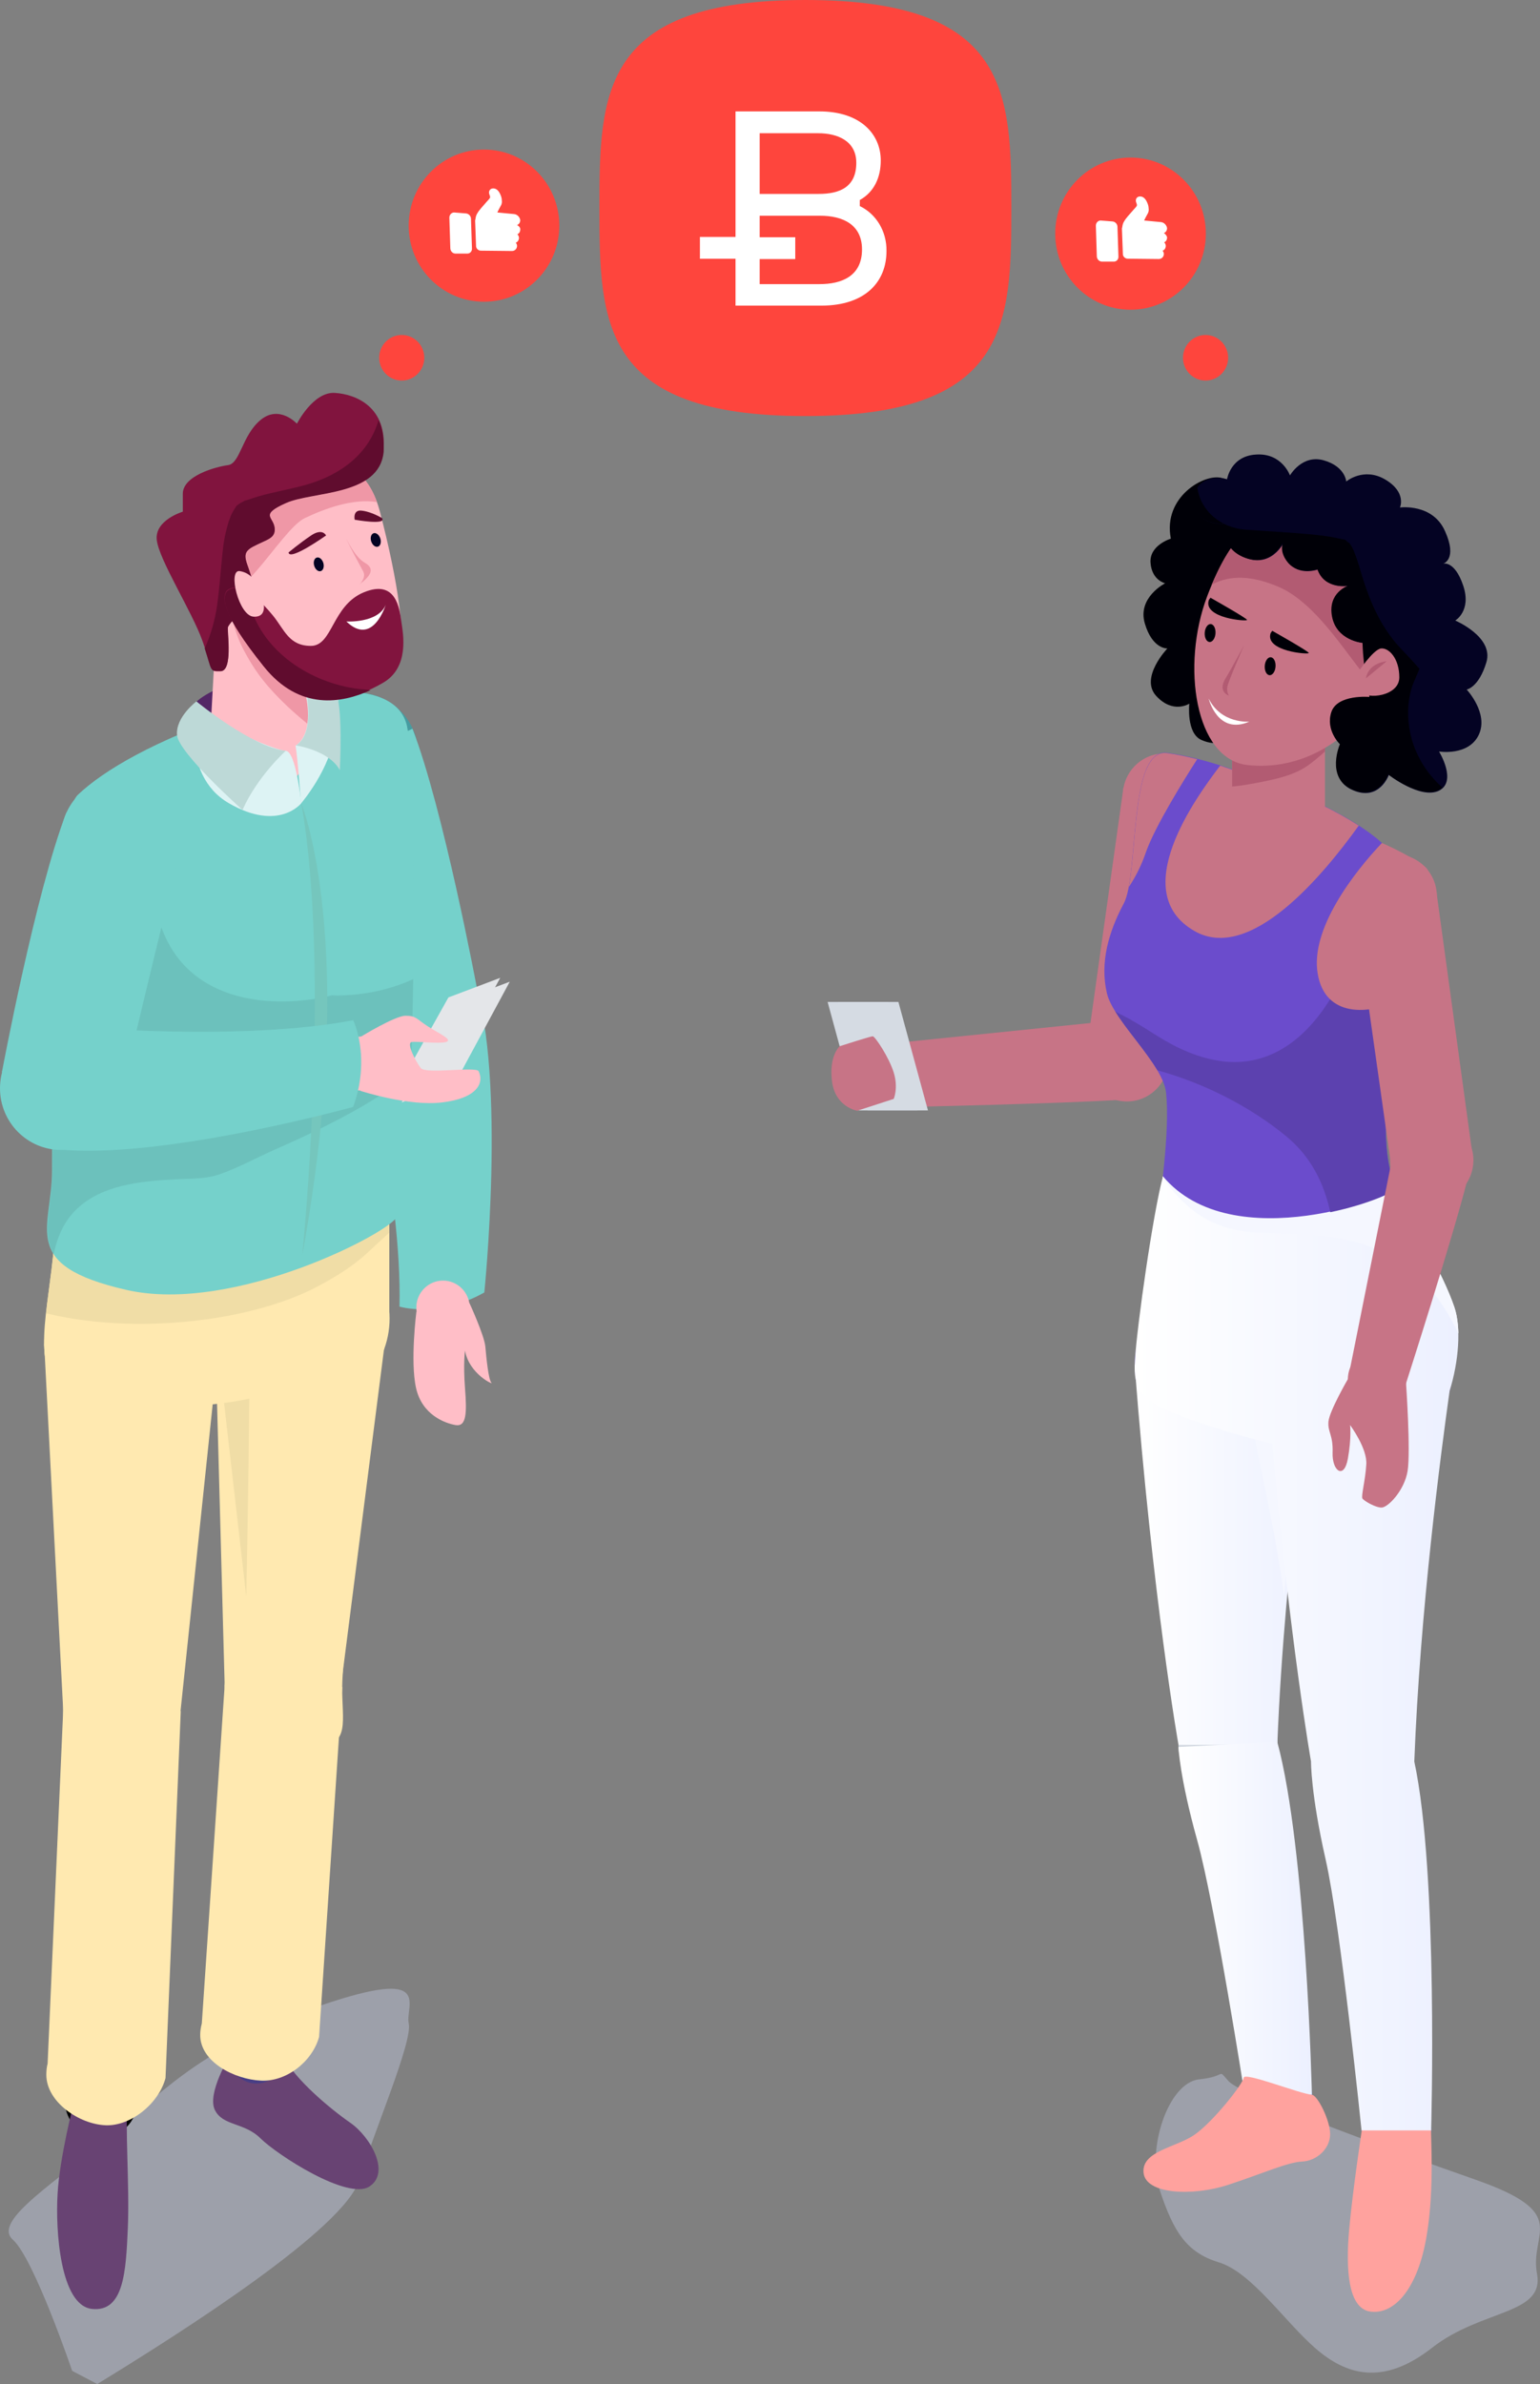 <svg width="84" height="130" viewBox="0 0 84 130" fill="none" xmlns="http://www.w3.org/2000/svg">
<rect x="0" y="0" width="84" height="130" fill="#808080" stroke="none"/>
<path opacity="0.33" d="M17.544 109.342C11.373 111.461 9.136 113.754 6.189 116.327C3.242 118.883 -0.467 121.089 0.694 122.122C1.855 123.155 3.936 129.282 3.936 129.282L5.305 130C10.09 127.076 18.792 121.509 19.59 118.883C20.387 116.257 22.519 111.321 22.294 110.34C22.086 109.36 23.715 107.242 17.544 109.342Z" fill="#D8E1FF"/>
<path opacity="0.33" d="M65.407 113.386C63.726 113.561 62.512 117.185 63.258 119.426C64.003 121.667 64.696 122.822 66.482 123.365C68.267 123.908 70.07 126.586 71.735 128.039C73.399 129.492 75.41 130.14 78.114 128.022C80.818 125.903 84.268 126.236 83.835 123.978C83.419 121.719 85.742 120.704 80.506 118.866C75.271 117.028 67.73 114.262 67.019 113.491C66.361 112.756 66.967 113.229 65.407 113.386Z" fill="#D8E1FF"/>
<path d="M19.484 44.498C21.322 44.498 22.812 42.993 22.812 41.137C22.812 39.281 21.322 37.776 19.484 37.776C17.645 37.776 16.155 39.281 16.155 41.137C16.155 42.993 17.645 44.498 19.484 44.498Z" fill="#469BA0"/>
<path d="M22.797 58.136C24.635 58.136 26.126 56.631 26.126 54.775C26.126 52.918 24.635 51.413 22.797 51.413C20.959 51.413 19.469 52.918 19.469 54.775C19.469 56.631 20.959 58.136 22.797 58.136Z" fill="#75D1CB"/>
<path d="M16.482 42.59C16.482 42.59 18.996 52.797 19.568 55.528L26.017 53.9C26.017 53.9 24.179 44.078 22.498 39.737L16.482 42.59Z" fill="#75D1CB"/>
<path d="M19.64 56.017C19.64 56.017 21.945 64.963 21.789 71.248C21.789 71.248 23.904 71.896 26.418 70.478C26.418 70.478 27.614 58.819 25.88 53.497L19.64 56.017Z" fill="#75D1CB"/>
<path d="M12.532 112.108C12.532 112.108 11.284 114.139 11.717 115.05C12.151 115.942 13.312 115.715 14.214 116.608C15.115 117.5 18.946 119.986 20.142 119.234C21.321 118.481 20.212 116.52 19.102 115.75C17.993 114.979 16.069 113.369 15.479 112.161L12.532 112.108Z" fill="#684373"/>
<path d="M13.988 113.614C14.802 113.614 15.462 112.948 15.462 112.126C15.462 111.304 14.802 110.638 13.988 110.638C13.174 110.638 12.515 111.304 12.515 112.126C12.515 112.948 13.174 113.614 13.988 113.614Z" fill="#483E85"/>
<path d="M5.516 116.065C6.33 116.065 6.99 115.399 6.99 114.577C6.99 113.755 6.33 113.089 5.516 113.089C4.703 113.089 4.043 113.755 4.043 114.577C4.043 115.399 4.703 116.065 5.516 116.065Z" stroke="black" stroke-miterlimit="10"/>
<path d="M4.042 114.577C4.042 114.577 3.245 117.676 3.141 119.636C3.019 121.597 3.28 125.711 5.013 125.904C6.764 126.096 6.868 123.838 6.972 121.51C7.076 119.181 6.799 115.75 6.972 114.577H4.042Z" fill="#684373"/>
<path d="M10.715 38.266C10.715 38.266 11.547 37.408 13.853 36.953C16.158 36.498 17.198 37.6 17.198 37.6C17.198 37.6 16.869 40.314 14.217 40.734C11.547 41.172 10.715 38.266 10.715 38.266Z" fill="#542766"/>
<path d="M16.483 76.71C19.116 76.71 21.25 74.555 21.25 71.896C21.25 69.237 19.116 67.082 16.483 67.082C13.85 67.082 11.716 69.237 11.716 71.896C11.716 74.555 13.85 76.71 16.483 76.71Z" fill="#FFE9B0"/>
<path d="M12.251 91.888C12.286 90.103 15.684 88.684 17.452 88.702C19.22 88.737 18.683 90.207 18.665 91.993C18.648 93.779 19.116 95.197 17.348 95.179C15.579 95.144 12.234 93.674 12.251 91.888Z" fill="#FFE9B0"/>
<path d="M21.227 71.371L18.644 91.591L12.265 92.291L11.727 72.404L21.227 71.371Z" fill="#FFE9B0"/>
<path d="M13.623 72.193L11.751 72.403L13.432 87.056C13.537 82.102 13.606 77.147 13.623 72.193Z" fill="#F0DDA6"/>
<path d="M12.256 91.888L11.008 110.34C10.956 110.533 10.921 110.743 10.921 110.953C10.904 112.423 12.776 113.386 14.232 113.456C15.602 113.526 17.023 112.441 17.404 111.075L18.67 91.993L12.256 91.888Z" fill="#FFE9B0"/>
<path d="M7.177 78.111C9.81 78.111 11.945 75.955 11.945 73.296C11.945 70.637 9.81 68.482 7.177 68.482C4.545 68.482 2.41 70.637 2.41 73.296C2.41 75.955 4.545 78.111 7.177 78.111Z" fill="#FFE9B0"/>
<path d="M3.446 93.306C3.446 91.52 4.001 90.067 5.769 90.067C7.537 90.067 9.843 91.52 9.843 93.306C9.843 95.092 7.537 96.545 5.769 96.545C4.001 96.545 3.446 95.092 3.446 93.306Z" fill="#FFE9B0"/>
<path d="M11.945 73.296L9.847 93.306H3.45L2.41 73.296H11.945Z" fill="#FFE9B0"/>
<path d="M3.446 93.306L2.597 112.528C2.545 112.721 2.527 112.931 2.527 113.141C2.527 114.612 4.313 115.837 5.769 115.89C7.139 115.942 8.664 114.699 9.028 113.316L9.86 93.306H3.446Z" fill="#FFE9B0"/>
<path d="M21.235 61.532C21.235 61.532 21.235 70.18 21.235 71.826C21.235 73.472 17.611 75.187 14.404 76.08C11.197 76.973 4.332 77.13 2.998 75.415C1.663 73.699 2.998 70.128 2.998 66.609C2.998 63.108 8.094 59.379 13.26 59.379C18.426 59.379 21.235 58.924 21.235 61.532Z" fill="#FFE9B0"/>
<path d="M11.215 71.948C13.053 71.703 15.341 71.16 17.127 70.25C18.115 69.743 19.12 69.147 19.952 68.394C20.386 68.009 20.802 67.589 21.235 67.222C21.235 64.456 21.235 61.532 21.235 61.532C21.235 58.923 18.427 59.361 13.261 59.361C8.095 59.361 2.998 63.09 2.998 66.609C2.998 68.342 2.669 70.093 2.513 71.616C5.304 72.281 8.355 72.334 11.215 71.948Z" fill="#F0DDA6"/>
<path d="M13.034 38.809C17.714 37.215 21.701 37.233 22.204 39.614C22.707 41.995 22.845 61.007 21.666 66.311C21.493 67.099 12.808 71.686 6.897 70.338C0.985 68.99 2.84 66.977 2.84 63.843C2.84 60.709 2.84 44.673 4.244 43.343C5.649 42.012 8.388 40.384 13.034 38.809Z" fill="#75D1CB"/>
<path d="M18.397 54.284C18.31 54.284 18.206 54.284 18.119 54.267C17.929 54.319 17.721 54.372 17.512 54.407C14.409 54.985 10.7 54.442 9.122 51.308C8.429 49.943 8.307 48.385 7.683 47.019C7.129 45.776 5.482 45.374 4.459 44.428C4.268 44.253 4.112 44.043 3.991 43.833C2.864 46.897 2.864 60.919 2.864 63.843C2.864 65.716 2.205 67.187 2.933 68.36C3.159 67.327 3.575 66.381 4.494 65.664C5.932 64.526 8.013 64.386 9.764 64.298C10.596 64.263 11.324 64.281 12.069 64.001C13.04 63.65 13.976 63.143 14.912 62.722C16.819 61.882 18.691 61.007 20.46 59.904C21.066 59.536 21.725 59.466 22.349 59.606C22.453 57.663 22.505 55.527 22.54 53.392C21.274 53.969 19.887 54.267 18.397 54.284Z" fill="#64B3AE" fill-opacity="0.5"/>
<path d="M11.925 31.683L11.404 41.242C11.335 42.45 12.167 43.535 13.363 43.763C14.733 44.025 16.57 42.485 16.744 41.084L17.368 32.349C17.506 31.228 16.865 30.16 15.825 29.758L15.201 29.512C13.658 28.952 12.028 30.038 11.925 31.683Z" fill="#FFBEC7"/>
<path d="M12.515 32.296C12.515 33.382 12.793 34.52 13.313 35.483C13.989 36.76 14.647 37.531 15.688 38.529C16.086 38.896 16.468 39.229 16.866 39.544L17.369 32.349C17.508 31.228 16.866 30.16 15.826 29.758L15.202 29.513C13.954 29.04 12.619 29.688 12.134 30.861C12.359 31.246 12.515 31.718 12.515 32.296Z" fill="#EF97A6"/>
<path d="M10.714 38.266C10.679 39.124 15.03 40.944 15.585 40.944C16.14 40.944 16.434 43.798 16.434 43.798C16.434 43.798 15.204 45.374 12.482 43.798C9.76 42.222 10.714 38.266 10.714 38.266Z" fill="#DDF3F4"/>
<path d="M15.586 40.944C15.586 40.944 14.043 42.328 13.228 44.166C13.228 44.166 9.744 41.067 9.657 40.087C9.57 39.106 10.714 38.248 10.714 38.248C10.714 38.248 13.731 40.734 15.586 40.944Z" fill="#BDD9D7"/>
<path d="M16.676 37.881C16.676 37.881 17.196 39.947 16.121 40.665C16.242 41.347 16.416 43.816 16.416 43.816C16.416 43.816 18.045 41.925 18.253 39.964C18.479 37.986 18.513 37.724 18.513 37.724L16.676 37.881Z" fill="#DDF3F4"/>
<path d="M16.144 40.647C16.144 40.647 17.946 40.91 18.536 41.995C18.536 41.995 18.727 38.284 18.276 37.706C17.825 37.128 16.698 37.706 16.698 37.706C16.698 37.706 17.201 39.999 16.144 40.647Z" fill="#BDD9D7"/>
<path d="M16.433 43.798C16.433 43.798 19.588 51.466 16.485 68.465C16.485 68.465 18.062 52.989 16.433 43.798Z" fill="#75C6BD"/>
<path d="M14.113 26.011C16.124 25.066 19.66 23.91 20.718 27.884C21.758 31.858 22.139 34.887 21.758 35.692C21.376 36.498 18.811 38.721 16.401 37.18C13.974 35.64 12.605 34.362 12.137 31.351C11.651 28.357 12.761 26.642 14.113 26.011Z" fill="#FFBEC7"/>
<path d="M16.623 28.252C17.698 27.745 19.223 27.167 20.558 27.377C19.362 23.998 16.034 25.084 14.109 25.994C12.757 26.642 11.648 28.34 12.116 31.333C12.566 34.117 15.271 28.9 16.623 28.252Z" fill="#EF97A6"/>
<path d="M12.417 34.204C12.451 33.907 13.977 32.716 13.751 31.666C13.509 30.616 13.023 30.195 13.786 29.793C14.549 29.39 15.034 29.355 14.965 28.76C14.896 28.165 14.133 28.06 15.589 27.412C17.045 26.764 20.668 27.044 20.911 24.628C21.154 22.212 19.437 21.495 18.259 21.425C17.08 21.355 16.196 23.105 16.196 23.105C16.196 23.105 15.242 22.055 14.219 22.895C13.197 23.735 13.11 25.276 12.434 25.364C11.775 25.451 9.972 25.941 9.972 26.922C9.972 27.902 9.972 27.902 9.972 27.902C9.972 27.902 8.429 28.357 8.551 29.443C8.672 30.528 10.475 33.347 11.047 34.957C11.619 36.568 11.376 36.603 12.053 36.585C12.694 36.55 12.382 34.467 12.417 34.204Z" fill="#81143E"/>
<path d="M20.648 22.913C20.111 24.733 18.638 25.871 16.713 26.431C15.847 26.677 14.963 26.817 14.113 27.062C13.87 27.132 13.645 27.219 13.402 27.289C13.368 27.289 13.35 27.307 13.333 27.307C13.316 27.324 13.298 27.324 13.281 27.342C13.177 27.394 13.073 27.447 12.986 27.517C12.952 27.552 12.917 27.569 12.9 27.587C12.778 27.762 12.674 27.937 12.588 28.13C12.57 28.147 12.57 28.165 12.57 28.182C12.536 28.27 12.501 28.375 12.466 28.462C12.397 28.707 12.328 28.952 12.275 29.197C12.258 29.267 12.171 29.793 12.189 29.705C12.05 30.808 11.998 31.911 11.842 33.014C11.721 33.837 11.495 34.624 11.166 35.36C11.565 36.585 11.426 36.62 12.033 36.603C12.709 36.585 12.397 34.502 12.431 34.222C12.466 33.924 13.992 32.734 13.766 31.683C13.524 30.633 13.038 30.213 13.801 29.81C14.564 29.407 15.049 29.372 14.98 28.777C14.911 28.182 14.148 28.077 15.604 27.429C17.06 26.782 20.683 27.062 20.926 24.646C20.96 23.928 20.857 23.368 20.648 22.913Z" fill="#600C2E"/>
<path d="M13.403 31.998C13.421 32.086 14.288 32.821 14.894 33.574C15.518 34.344 15.761 35.22 16.957 35.22C18.153 35.22 18.101 33.014 19.852 32.296C21.603 31.578 21.794 33.171 21.898 33.942C21.985 34.554 22.349 36.392 20.892 37.233C19.453 38.073 16.645 39.158 14.374 36.305C12.103 33.451 12.155 32.664 12.311 32.296C12.467 31.928 13.403 31.998 13.403 31.998Z" fill="#81143E"/>
<path d="M19.535 37.566C16.969 37.233 14.369 35.587 13.623 32.979C13.537 32.681 13.519 32.419 13.537 32.156C13.467 32.086 13.415 32.034 13.415 32.016C13.415 32.016 12.496 31.964 12.323 32.331C12.167 32.699 12.098 33.487 14.386 36.34C16.345 38.791 18.668 38.336 20.211 37.636C19.985 37.601 19.76 37.583 19.535 37.566Z" fill="#600C2E"/>
<path d="M14.216 32.296C14.008 31.788 13.748 31.246 13.072 31.141C12.413 31.053 13.02 33.592 13.835 33.627C14.649 33.662 14.389 32.769 14.216 32.296Z" fill="#FFBEC7"/>
<path d="M15.739 30.126C15.739 30.126 16.346 29.618 16.97 29.198C17.594 28.778 17.785 29.198 17.785 29.198C17.785 29.198 15.791 30.616 15.739 30.126Z" fill="#600C2E"/>
<path d="M17.494 31.143C17.631 31.102 17.695 30.904 17.636 30.699C17.576 30.495 17.417 30.363 17.279 30.404C17.141 30.445 17.077 30.643 17.137 30.847C17.196 31.051 17.356 31.184 17.494 31.143Z" fill="#040323"/>
<path d="M20.837 28.252C20.837 28.252 20.299 27.919 19.762 27.849C19.224 27.762 19.346 28.34 19.346 28.34C19.346 28.34 21.114 28.655 20.837 28.252Z" fill="#600C2E"/>
<path d="M20.617 29.808C20.753 29.763 20.809 29.562 20.743 29.36C20.676 29.158 20.512 29.032 20.376 29.078C20.239 29.123 20.183 29.324 20.249 29.526C20.316 29.728 20.48 29.854 20.617 29.808Z" fill="#040323"/>
<path d="M18.893 29.373C18.893 29.373 19.343 30.371 19.898 30.686C20.453 31.001 20.245 31.386 19.638 31.841C19.638 31.841 19.985 31.491 19.811 31.159C19.638 30.826 19.066 29.811 18.893 29.373Z" fill="#EF97A6"/>
<path d="M18.893 33.889C18.893 33.889 20.626 33.994 21.042 32.979C21.042 32.961 20.349 35.29 18.893 33.889Z" fill="white"/>
<path d="M21.374 59.904L24.46 54.389L27.285 53.321L24.321 58.783L21.374 59.904Z" fill="#E4E6E9"/>
<path d="M21.911 60.114L24.98 54.6L27.805 53.532L24.858 58.994L21.911 60.114Z" fill="#E4E6E9"/>
<path d="M24.164 72.772C24.968 72.772 25.62 72.113 25.62 71.301C25.62 70.489 24.968 69.83 24.164 69.83C23.36 69.83 22.708 70.489 22.708 71.301C22.708 72.113 23.36 72.772 24.164 72.772Z" fill="#FFBEC7"/>
<path d="M25.607 71.056C25.607 71.056 26.422 72.824 26.474 73.437C26.526 74.049 26.647 75.24 26.803 75.397C26.977 75.555 25.59 74.942 25.364 73.647C25.364 73.647 25.26 74.347 25.364 75.695C25.468 77.043 25.451 77.813 24.844 77.708C24.255 77.603 23.024 77.148 22.695 75.695C22.365 74.242 22.712 71.529 22.712 71.529L25.607 71.056Z" fill="#FFBEC7"/>
<path d="M19.695 59.467C20.499 59.467 21.151 58.808 21.151 57.996C21.151 57.184 20.499 56.526 19.695 56.526C18.89 56.526 18.238 57.184 18.238 57.996C18.238 58.808 18.89 59.467 19.695 59.467Z" fill="#FFBEC7"/>
<path d="M19.694 56.525C19.694 56.525 21.549 55.388 22.121 55.388C22.71 55.388 22.71 55.562 23.334 55.965C23.958 56.368 24.738 56.7 24.322 56.823C23.906 56.928 22.745 56.77 22.45 56.823C22.155 56.876 22.675 57.891 22.953 58.241C23.23 58.591 25.969 58.136 26.108 58.416C26.437 59.099 25.952 59.904 24.114 60.114C22.294 60.342 19.659 59.484 19.659 59.484V56.525H19.694Z" fill="#FFBEC7"/>
<path d="M6.655 49.067C8.493 49.067 9.983 47.562 9.983 45.706C9.983 43.85 8.493 42.345 6.655 42.345C4.816 42.345 3.326 43.85 3.326 45.706C3.326 47.562 4.816 49.067 6.655 49.067Z" fill="#75D1CB"/>
<path d="M3.328 62.705C5.167 62.705 6.657 61.2 6.657 59.344C6.657 57.487 5.167 55.982 3.328 55.982C1.49 55.982 0 57.487 0 59.344C0 61.2 1.49 62.705 3.328 62.705Z" fill="#75D1CB"/>
<path d="M9.638 47.159C9.638 47.159 7.124 57.365 6.552 60.096L0.104 58.468C0.104 58.468 1.941 48.647 3.623 44.306L9.638 47.159Z" fill="#75D1CB"/>
<path d="M4.026 55.983C4.026 55.983 13.144 56.805 19.264 55.632C19.264 55.632 20.252 57.628 19.264 60.359C19.264 60.359 8.065 63.458 2.587 62.6L4.026 55.983Z" fill="#75D1CB"/>
<path d="M49.28 60.394C50.257 60.394 51.048 59.595 51.048 58.608C51.048 57.622 50.257 56.823 49.28 56.823C48.303 56.823 47.512 57.622 47.512 58.608C47.512 59.595 48.303 60.394 49.28 60.394Z" fill="#C77486"/>
<path d="M63.515 45.671C64.769 45.671 65.786 44.645 65.786 43.378C65.786 42.111 64.769 41.085 63.515 41.085C62.261 41.085 61.244 42.111 61.244 43.378C61.244 44.645 62.261 45.671 63.515 45.671Z" fill="#C77486"/>
<path d="M61.468 60.062C62.722 60.062 63.739 59.035 63.739 57.768C63.739 56.502 62.722 55.475 61.468 55.475C60.214 55.475 59.197 56.502 59.197 57.768C59.197 59.035 60.214 60.062 61.468 60.062Z" fill="#C77486"/>
<path d="M65.751 43.71L63.618 58.468L59.302 57.05L61.278 42.958L65.751 43.71Z" fill="#C77486"/>
<path d="M61.991 55.527L48.989 56.858L49.631 60.359C49.631 60.359 57.796 60.184 61.072 59.974L61.991 55.527Z" fill="#C77486"/>
<path d="M50.616 60.552H47.322L45.727 54.635H49.004L50.616 60.552Z" fill="#D5DBE3"/>
<path d="M50.047 60.552H46.754L45.142 54.635H48.435L50.047 60.552Z" fill="#D5DBE3"/>
<path d="M45.802 57.05C45.802 57.05 47.483 56.508 47.605 56.508C47.726 56.508 48.489 57.646 48.749 58.486C49.009 59.326 48.749 59.922 48.749 59.922L46.755 60.569C46.755 60.569 45.576 60.377 45.386 58.994C45.195 57.576 45.802 57.05 45.802 57.05Z" fill="#C77486"/>
<path d="M66.812 79.406C69.531 79.406 71.735 77.18 71.735 74.434C71.735 71.689 69.531 69.463 66.812 69.463C64.093 69.463 61.889 71.689 61.889 74.434C61.889 77.18 64.093 79.406 66.812 79.406Z" fill="#5C41AF"/>
<path d="M66.983 97.876C68.476 97.876 69.687 96.653 69.687 95.145C69.687 93.636 68.476 92.414 66.983 92.414C65.489 92.414 64.278 93.636 64.278 95.145C64.278 96.653 65.489 97.876 66.983 97.876Z" fill="#D5DBE3"/>
<path d="M69.742 116.17C70.747 116.17 71.562 115.347 71.562 114.332C71.562 113.317 70.747 112.494 69.742 112.494C68.737 112.494 67.922 113.317 67.922 114.332C67.922 115.347 68.737 116.17 69.742 116.17Z" fill="#3D67FF"/>
<path d="M71.718 74.435C71.718 74.435 70.054 85.061 69.672 95.145H64.281C64.281 95.145 62.877 87.267 61.889 74.435H71.718Z" fill="url(#paint0_linear)"/>
<path d="M69.984 86.602C70.001 86.742 70.018 86.882 70.036 87.022C70.712 79.424 71.717 74.435 71.717 74.435H67.765C68.423 79.074 69.308 81.945 69.984 86.602Z" fill="#F5F7FF"/>
<path d="M71.559 114.227C71.559 114.227 71.247 100.799 69.67 94.987L64.278 95.267C64.278 95.267 64.348 96.93 65.301 100.344C66.255 103.758 67.919 114.402 67.919 114.402L71.559 114.227Z" fill="url(#paint1_linear)"/>
<path d="M71.563 114.227C70.835 114.157 67.871 112.966 67.836 113.299C67.802 113.632 66.172 115.697 65.167 116.398C64.178 117.098 62.254 117.29 62.376 118.481C62.497 119.671 65.08 119.759 66.969 119.146C68.842 118.533 70.229 117.903 71.026 117.868C71.823 117.833 72.552 117.168 72.552 116.38C72.552 115.592 71.858 114.262 71.563 114.227Z" fill="#FFA29E"/>
<path d="M74.165 79.546C76.989 79.546 79.279 77.234 79.279 74.382C79.279 71.53 76.989 69.218 74.165 69.218C71.34 69.218 69.051 71.53 69.051 74.382C69.051 77.234 71.34 79.546 74.165 79.546Z" fill="#5C41AF"/>
<path d="M74.339 98.856C75.89 98.856 77.147 97.586 77.147 96.02C77.147 94.454 75.89 93.184 74.339 93.184C72.788 93.184 71.53 94.454 71.53 96.02C71.53 97.586 72.788 98.856 74.339 98.856Z" fill="#5C41AF"/>
<path d="M76.173 118.043C77.216 118.043 78.062 117.189 78.062 116.135C78.062 115.081 77.216 114.227 76.173 114.227C75.129 114.227 74.283 115.081 74.283 116.135C74.283 117.189 75.129 118.043 76.173 118.043Z" fill="#3D67FF"/>
<path d="M74.283 116.135C74.283 116.135 74.993 115.067 75.877 114.91C76.762 114.752 78.096 115.75 78.062 116.135C78.027 116.52 78.287 119.776 77.715 122.455C77.143 125.116 75.877 126.236 74.716 126.044C73.537 125.851 73.398 123.768 73.589 121.597C73.78 119.444 74.283 116.135 74.283 116.135Z" fill="#FFA29E"/>
<path d="M79.068 75.853C79.57 74.242 79.709 72.404 79.328 71.283C78.669 69.34 77.144 66.959 76.138 64.754C75.133 62.548 73.26 59.607 68.736 59.939C65.182 60.202 63.969 62.163 63.431 64.158C62.894 66.154 62.027 72.229 61.906 74.154C61.784 76.063 62.304 76.64 66.864 78.041C67.73 78.304 68.58 78.531 69.395 78.724C70.365 89.525 71.51 96.055 71.51 96.055C71.51 96.055 71.492 97.806 72.307 101.395C73.122 104.983 74.266 116.17 74.266 116.17H78.062C78.062 116.17 78.461 102.182 77.144 96.055C77.456 87.81 78.6 79.196 79.068 75.853Z" fill="url(#paint2_linear)"/>
<path d="M68.838 67.222C72.045 67.292 75.252 67.362 77.644 69.865C78.425 70.688 79.049 71.669 79.551 72.719C79.534 72.176 79.465 71.669 79.326 71.266C78.667 69.323 77.142 66.942 76.136 64.736C75.131 62.53 73.259 59.589 68.734 59.922C65.18 60.184 63.967 62.145 63.429 64.141C63.429 64.158 63.429 64.176 63.412 64.193C64.73 66.084 66.272 67.169 68.838 67.222Z" fill="#F5F7FF"/>
<path d="M63.605 59.589C63.709 60.587 63.657 62.057 63.432 64.141C67.228 68.675 76.33 65.139 76.139 64.736C75.186 62.758 75.653 58.644 76.139 55.983C76.624 53.322 76.694 47.982 76.139 46.879C75.584 45.776 73.053 44.043 69.118 42.643C68.251 42.328 65.79 41.33 63.657 41.05C61.525 40.77 62.132 47.685 61.3 49.26C60.468 50.818 59.982 52.499 60.381 54.179C60.745 55.685 63.432 57.996 63.605 59.589Z" fill="#6B4CCC"/>
<path d="M76.133 56C76.619 53.339 76.688 47.999 76.133 46.897C76.047 46.721 75.891 46.511 75.7 46.301C75.631 46.336 75.544 46.371 75.475 46.406C74.781 49.312 73.984 52.394 72.32 54.845C71.106 56.648 69.373 58.013 67.084 57.908C65.819 57.838 64.623 57.365 63.531 56.735C63.08 56.473 62.664 56.193 62.23 55.93C62.022 55.807 61.814 55.685 61.606 55.562C61.537 55.51 60.999 55.282 61.398 55.44C61.19 55.352 60.999 55.265 60.826 55.142C61.433 56.14 62.508 57.313 63.132 58.363C65.68 59.064 68.194 60.342 70.17 61.97C71.522 63.09 72.216 64.526 72.562 66.101C74.677 65.664 76.237 64.928 76.151 64.771C75.18 62.775 75.648 58.661 76.133 56Z" fill="#5C41AF"/>
<path d="M74.112 45.023C72.898 44.236 71.216 43.395 69.119 42.66C68.633 42.485 67.68 42.117 66.553 41.75C65.236 43.483 61.457 48.647 65.149 50.766C68.183 52.516 72.135 47.772 74.112 45.023Z" fill="#C77486"/>
<path d="M69.739 47.649C68.352 47.649 67.208 46.511 67.208 45.093V38.196C67.208 36.795 68.335 35.64 69.739 35.64C71.126 35.64 72.27 36.778 72.27 38.196V45.093C72.27 46.511 71.126 47.649 69.739 47.649Z" fill="#C77486"/>
<path d="M68.612 42.678C69.583 42.485 70.588 42.292 71.403 41.697C71.663 41.505 71.958 41.26 72.27 40.98V38.091C72.27 36.725 71.178 35.623 69.826 35.623H69.652C68.3 35.623 67.208 36.725 67.208 38.091V42.888C67.676 42.853 68.144 42.765 68.612 42.678Z" fill="#B25B72"/>
<path d="M76.329 54.53C76.624 51.729 78.323 48.332 77.855 47.404C77.716 47.124 76.138 46.284 75.376 45.969C73.85 47.58 71.458 50.661 71.874 53.094C72.273 55.492 74.665 55.352 76.329 54.53Z" fill="#C77486"/>
<path d="M63.654 41.067C61.816 40.822 62.024 45.969 61.573 48.367C61.903 47.877 62.249 47.23 62.509 46.459C63.012 45.041 64.572 42.538 65.3 41.4C64.746 41.26 64.191 41.137 63.654 41.067Z" fill="#C77486"/>
<path d="M66.639 26.064C65.703 25.801 63.415 27.097 63.865 29.373C63.865 29.373 62.687 29.723 62.756 30.686C62.825 31.648 63.553 31.806 63.553 31.806C63.553 31.806 62.028 32.576 62.444 33.994C62.86 35.412 63.675 35.36 63.675 35.36C63.675 35.36 62.149 36.953 63.068 37.951C63.987 38.949 64.871 38.371 64.871 38.371C64.871 38.371 64.698 39.982 65.53 40.349C66.362 40.717 67.142 40.542 67.939 39.351C68.719 38.143 72.013 27.535 66.639 26.064Z" fill="#000007"/>
<path d="M72.412 28.532C69.101 27.097 67.263 28.76 65.842 32.524C64.421 36.288 65.183 41.382 68.026 41.715C70.869 42.047 73.834 40.489 75.481 37.286C77.127 34.082 75.481 29.863 72.412 28.532Z" fill="#C77486"/>
<path d="M72.41 28.532C69.289 27.184 67.486 28.567 66.1 31.876C67.088 31.351 68.284 31.368 69.775 32.016C72.67 33.277 74.854 38.511 75.478 37.268C77.125 34.064 75.478 29.863 72.41 28.532Z" fill="#B25B72"/>
<path d="M74.35 35.062C74.35 35.062 72.928 34.957 72.686 33.627C72.443 32.296 73.587 31.946 73.587 31.946C73.587 31.946 72.269 32.191 71.888 31.053C71.888 31.053 70.883 31.421 70.276 30.686C69.669 29.968 70.12 29.408 70.12 29.408C70.12 29.408 69.496 30.931 68.04 30.458C66.583 29.985 66.774 28.585 66.774 28.585C66.774 28.585 65.301 28.637 65.145 27.482C64.989 26.326 66.029 25.854 66.93 26.134C66.93 26.134 67.121 24.856 68.525 24.786C69.929 24.698 70.362 25.924 70.362 25.924C70.362 25.924 71.021 24.768 72.2 25.101C73.379 25.434 73.431 26.256 73.431 26.256C73.431 26.256 74.384 25.451 75.563 26.151C76.742 26.852 76.361 27.674 76.361 27.674C76.361 27.674 78.146 27.43 78.822 28.97C79.516 30.511 78.718 30.738 78.718 30.738C78.718 30.738 79.342 30.546 79.81 31.929C80.278 33.312 79.377 33.837 79.377 33.837C79.377 33.837 81.492 34.73 81.076 36.113C80.66 37.496 80.001 37.601 80.001 37.601C80.001 37.601 81.215 38.896 80.66 40.069C80.105 41.242 78.493 40.98 78.493 40.98C78.493 40.98 79.498 42.608 78.493 43.115C77.487 43.605 75.754 42.258 75.754 42.258C75.754 42.258 75.234 43.728 73.778 43.08C72.321 42.45 73.119 40.612 73.119 40.612C73.119 40.612 72.321 39.859 72.651 38.861C72.98 37.863 74.731 38.038 74.731 38.038C74.731 38.038 74.419 36.638 74.35 35.062Z" fill="#040323"/>
<path d="M76.866 39.649C76.745 38.861 76.797 38.108 77.057 37.338C77.144 37.128 77.23 36.935 77.317 36.725C77.369 36.603 77.404 36.533 77.421 36.463C77.334 36.358 77.144 36.165 77.126 36.13C76.797 35.763 76.433 35.412 76.121 35.045C75.237 33.977 74.734 32.804 74.318 31.491C74.179 31.036 74.058 30.581 73.885 30.143C73.798 29.915 73.711 29.74 73.573 29.583C73.573 29.618 73.382 29.46 73.399 29.443C73.312 29.425 72.983 29.355 72.914 29.338C72.324 29.215 72.064 29.198 71.388 29.128C70.244 29.023 69.1 28.97 67.939 28.882C66.621 28.795 65.477 27.885 65.303 26.554C65.147 26.782 65.061 27.079 65.113 27.464C65.269 28.62 66.742 28.567 66.742 28.567C66.742 28.567 66.552 29.985 68.008 30.441C69.135 30.808 69.759 29.968 69.984 29.583C69.897 29.81 69.863 30.195 70.244 30.668C70.851 31.386 71.856 31.036 71.856 31.036C72.238 32.174 73.555 31.929 73.555 31.929C73.555 31.929 72.411 32.296 72.654 33.609C72.896 34.94 74.318 35.045 74.318 35.045C74.37 36.62 74.699 38.003 74.699 38.003C74.699 38.003 72.948 37.846 72.619 38.826C72.29 39.824 73.087 40.577 73.087 40.577C73.087 40.577 72.29 42.398 73.746 43.045C75.202 43.675 75.722 42.222 75.722 42.222C75.722 42.222 77.456 43.57 78.461 43.08C78.548 43.045 78.6 42.993 78.669 42.94C77.75 42.117 77.057 40.979 76.866 39.649Z" fill="#000007"/>
<path d="M74.055 36.691C74.055 36.691 74.905 35.395 75.338 35.36C75.772 35.325 76.326 35.92 76.326 36.936C76.326 37.951 74.593 38.178 74.194 37.706C73.778 37.233 74.055 36.691 74.055 36.691Z" fill="#C77486"/>
<path d="M75.635 36.06C75.635 36.06 74.647 36.13 74.508 36.988L75.635 36.06Z" fill="#B25B72"/>
<path d="M66.026 32.594L65.94 32.716C65.593 33.714 68.055 33.907 68.02 33.802C67.985 33.697 66.026 32.594 66.026 32.594Z" fill="#000007"/>
<path d="M66.3 34.54C66.319 34.27 66.203 34.042 66.041 34.03C65.879 34.018 65.731 34.228 65.712 34.498C65.693 34.768 65.809 34.996 65.972 35.008C66.134 35.02 66.281 34.81 66.3 34.54Z" fill="#000007"/>
<path d="M69.395 34.397L69.309 34.52C68.962 35.518 71.424 35.71 71.389 35.605C71.354 35.5 69.395 34.397 69.395 34.397Z" fill="#000007"/>
<path d="M69.575 36.35C69.594 36.08 69.478 35.852 69.315 35.84C69.153 35.828 69.006 36.038 68.987 36.308C68.968 36.578 69.084 36.806 69.246 36.818C69.409 36.83 69.556 36.62 69.575 36.35Z" fill="#000007"/>
<path d="M67.866 35.167C67.866 35.167 67.172 36.463 66.86 36.97C66.548 37.478 66.687 37.793 67.034 37.933C67.034 37.933 66.895 37.758 66.947 37.443C66.999 37.145 67.866 35.167 67.866 35.167Z" fill="#B25B72"/>
<path d="M65.926 38.091C65.926 38.091 66.411 40.104 68.145 39.351C68.145 39.351 66.619 39.491 65.926 38.091Z" fill="white"/>
<path d="M76.103 51.168C77.357 51.168 78.374 50.142 78.374 48.875C78.374 47.608 77.357 46.582 76.103 46.582C74.849 46.582 73.832 47.608 73.832 48.875C73.832 50.142 74.849 51.168 76.103 51.168Z" fill="#C77486"/>
<path d="M78.096 65.559C79.35 65.559 80.367 64.532 80.367 63.265C80.367 61.999 79.35 60.972 78.096 60.972C76.842 60.972 75.825 61.999 75.825 63.265C75.825 64.532 76.842 65.559 78.096 65.559Z" fill="#C77486"/>
<path d="M75.115 76.815C75.996 76.815 76.71 76.094 76.71 75.205C76.71 74.315 75.996 73.594 75.115 73.594C74.235 73.594 73.52 74.315 73.52 75.205C73.52 76.094 74.235 76.815 75.115 76.815Z" fill="#C77486"/>
<path d="M78.339 48.542L80.368 63.335L75.826 63.178L73.832 49.085L78.339 48.542Z" fill="#C77486"/>
<path d="M76.156 62.075L73.52 75.222L76.693 75.432C76.693 75.432 79.224 67.554 80.039 64.333L76.156 62.075Z" fill="#C77486"/>
<path d="M73.519 75.205C73.519 75.205 72.514 76.938 72.462 77.516C72.41 78.093 72.722 78.234 72.687 79.214C72.653 80.212 73.311 80.702 73.519 79.546C73.727 78.391 73.641 77.708 73.641 77.708C73.641 77.708 74.594 78.986 74.525 79.862C74.473 80.737 74.23 81.595 74.317 81.717C74.403 81.84 75.01 82.207 75.357 82.207C75.704 82.207 76.605 81.28 76.778 80.212C76.952 79.144 76.692 75.415 76.692 75.415L73.519 75.205Z" fill="#C77486"/>
<path d="M61.665 16.89C63.934 16.89 65.774 15.033 65.774 12.741C65.774 10.45 63.934 8.592 61.665 8.592C59.396 8.592 57.557 10.45 57.557 12.741C57.557 15.033 59.396 16.89 61.665 16.89Z" fill="#FE453D"/>
<path d="M60.763 14.265H60.104C59.948 14.265 59.826 14.125 59.826 13.967L59.774 12.304C59.774 12.146 59.896 12.024 60.034 12.024L60.693 12.076C60.832 12.094 60.953 12.216 60.953 12.374L61.005 13.967C61.023 14.142 60.901 14.265 60.763 14.265ZM63.484 12.707C63.588 12.671 63.658 12.566 63.658 12.444C63.64 12.286 63.502 12.129 63.328 12.111L62.409 12.024C62.427 11.971 62.565 11.709 62.617 11.621C62.652 11.551 62.669 11.446 62.652 11.359C62.652 11.254 62.617 11.131 62.565 11.026C62.496 10.868 62.375 10.711 62.184 10.711C62.011 10.711 61.907 10.868 61.976 11.043C61.976 11.043 62.028 11.166 62.011 11.201C62.011 11.254 61.924 11.323 61.837 11.429C61.647 11.639 61.387 11.936 61.335 12.041C61.248 12.164 61.231 12.269 61.213 12.391C61.213 12.409 61.196 12.444 61.196 12.461L61.248 13.862C61.248 13.985 61.369 14.107 61.508 14.107L63.207 14.125C63.363 14.125 63.484 14.002 63.484 13.845C63.484 13.774 63.45 13.722 63.415 13.669C63.519 13.634 63.588 13.529 63.588 13.407C63.588 13.337 63.553 13.267 63.502 13.214C63.605 13.162 63.658 13.074 63.658 12.952C63.658 12.882 63.588 12.777 63.484 12.707Z" fill="white"/>
<path d="M26.399 16.453C28.669 16.453 30.508 14.595 30.508 12.304C30.508 10.012 28.669 8.155 26.399 8.155C24.131 8.155 22.291 10.012 22.291 12.304C22.291 14.595 24.131 16.453 26.399 16.453Z" fill="#FE453D"/>
<path d="M25.499 13.827H24.84C24.684 13.827 24.563 13.687 24.563 13.529L24.511 11.866C24.511 11.709 24.632 11.586 24.771 11.586L25.43 11.639C25.568 11.656 25.69 11.778 25.69 11.936L25.742 13.529C25.759 13.704 25.637 13.827 25.499 13.827ZM28.203 12.269C28.307 12.234 28.377 12.129 28.377 12.006C28.359 11.848 28.221 11.691 28.047 11.674L27.128 11.586C27.146 11.533 27.284 11.271 27.336 11.183C27.371 11.113 27.388 11.008 27.371 10.921C27.371 10.816 27.336 10.693 27.284 10.588C27.215 10.431 27.094 10.273 26.903 10.273C26.73 10.273 26.626 10.431 26.695 10.606C26.695 10.606 26.747 10.728 26.73 10.763C26.73 10.816 26.643 10.886 26.556 10.991C26.366 11.201 26.106 11.498 26.054 11.603C25.967 11.726 25.95 11.831 25.932 11.954C25.932 11.971 25.915 12.006 25.915 12.024L25.967 13.424C25.967 13.547 26.088 13.669 26.227 13.669L27.926 13.687C28.082 13.687 28.203 13.564 28.203 13.407C28.203 13.337 28.169 13.284 28.134 13.232C28.238 13.197 28.307 13.091 28.307 12.969C28.307 12.899 28.273 12.829 28.221 12.776C28.325 12.724 28.377 12.636 28.377 12.514C28.394 12.444 28.325 12.339 28.203 12.269Z" fill="white"/>
<path d="M21.913 20.752C22.592 20.752 23.143 20.195 23.143 19.509C23.143 18.823 22.592 18.266 21.913 18.266C21.233 18.266 20.682 18.823 20.682 19.509C20.682 20.195 21.233 20.752 21.913 20.752Z" fill="#FE453D"/>
<path d="M65.758 20.752C66.438 20.752 66.989 20.195 66.989 19.509C66.989 18.823 66.438 18.266 65.758 18.266C65.078 18.266 64.527 18.823 64.527 19.509C64.527 20.195 65.078 20.752 65.758 20.752Z" fill="#FE453D"/>
<path d="M43.93 22.688C55.076 22.688 55.163 17.612 55.163 11.344C55.163 5.077 55.076 0 43.93 0C32.783 0 32.696 5.077 32.696 11.344C32.696 17.612 32.783 22.688 43.93 22.688Z" fill="#FE453D"/>
<path d="M46.898 11.239V10.907C47.66 10.486 48.042 9.699 48.042 8.753C48.042 7.3 46.915 6.075 44.696 6.075H40.119V12.92H38.178V14.11H40.119V16.666H44.8C47.192 16.666 48.354 15.371 48.354 13.69C48.371 12.605 47.782 11.659 46.898 11.239ZM41.437 7.265H44.627C45.684 7.265 46.707 7.685 46.707 8.876C46.707 10.189 45.823 10.574 44.661 10.574H41.437V7.265ZM44.713 15.493H41.437V14.128H43.378V12.937H41.437V11.764H44.73C45.961 11.764 47.019 12.237 47.019 13.603C47.019 15.056 45.909 15.493 44.713 15.493Z" fill="white"/>
<defs>
<linearGradient id="paint0_linear" x1="61.891" y1="84.782" x2="71.721" y2="84.782" gradientUnits="userSpaceOnUse">
<stop stop-color="white"/>
<stop offset="1" stop-color="#ECF0FF"/>
</linearGradient>
<linearGradient id="paint1_linear" x1="64.284" y1="104.707" x2="71.551" y2="104.707" gradientUnits="userSpaceOnUse">
<stop stop-color="white"/>
<stop offset="1" stop-color="#ECF0FF"/>
</linearGradient>
<linearGradient id="paint2_linear" x1="61.891" y1="88.025" x2="79.545" y2="88.025" gradientUnits="userSpaceOnUse">
<stop stop-color="white"/>
<stop offset="1" stop-color="#ECF0FF"/>
</linearGradient>
</defs>
</svg>
